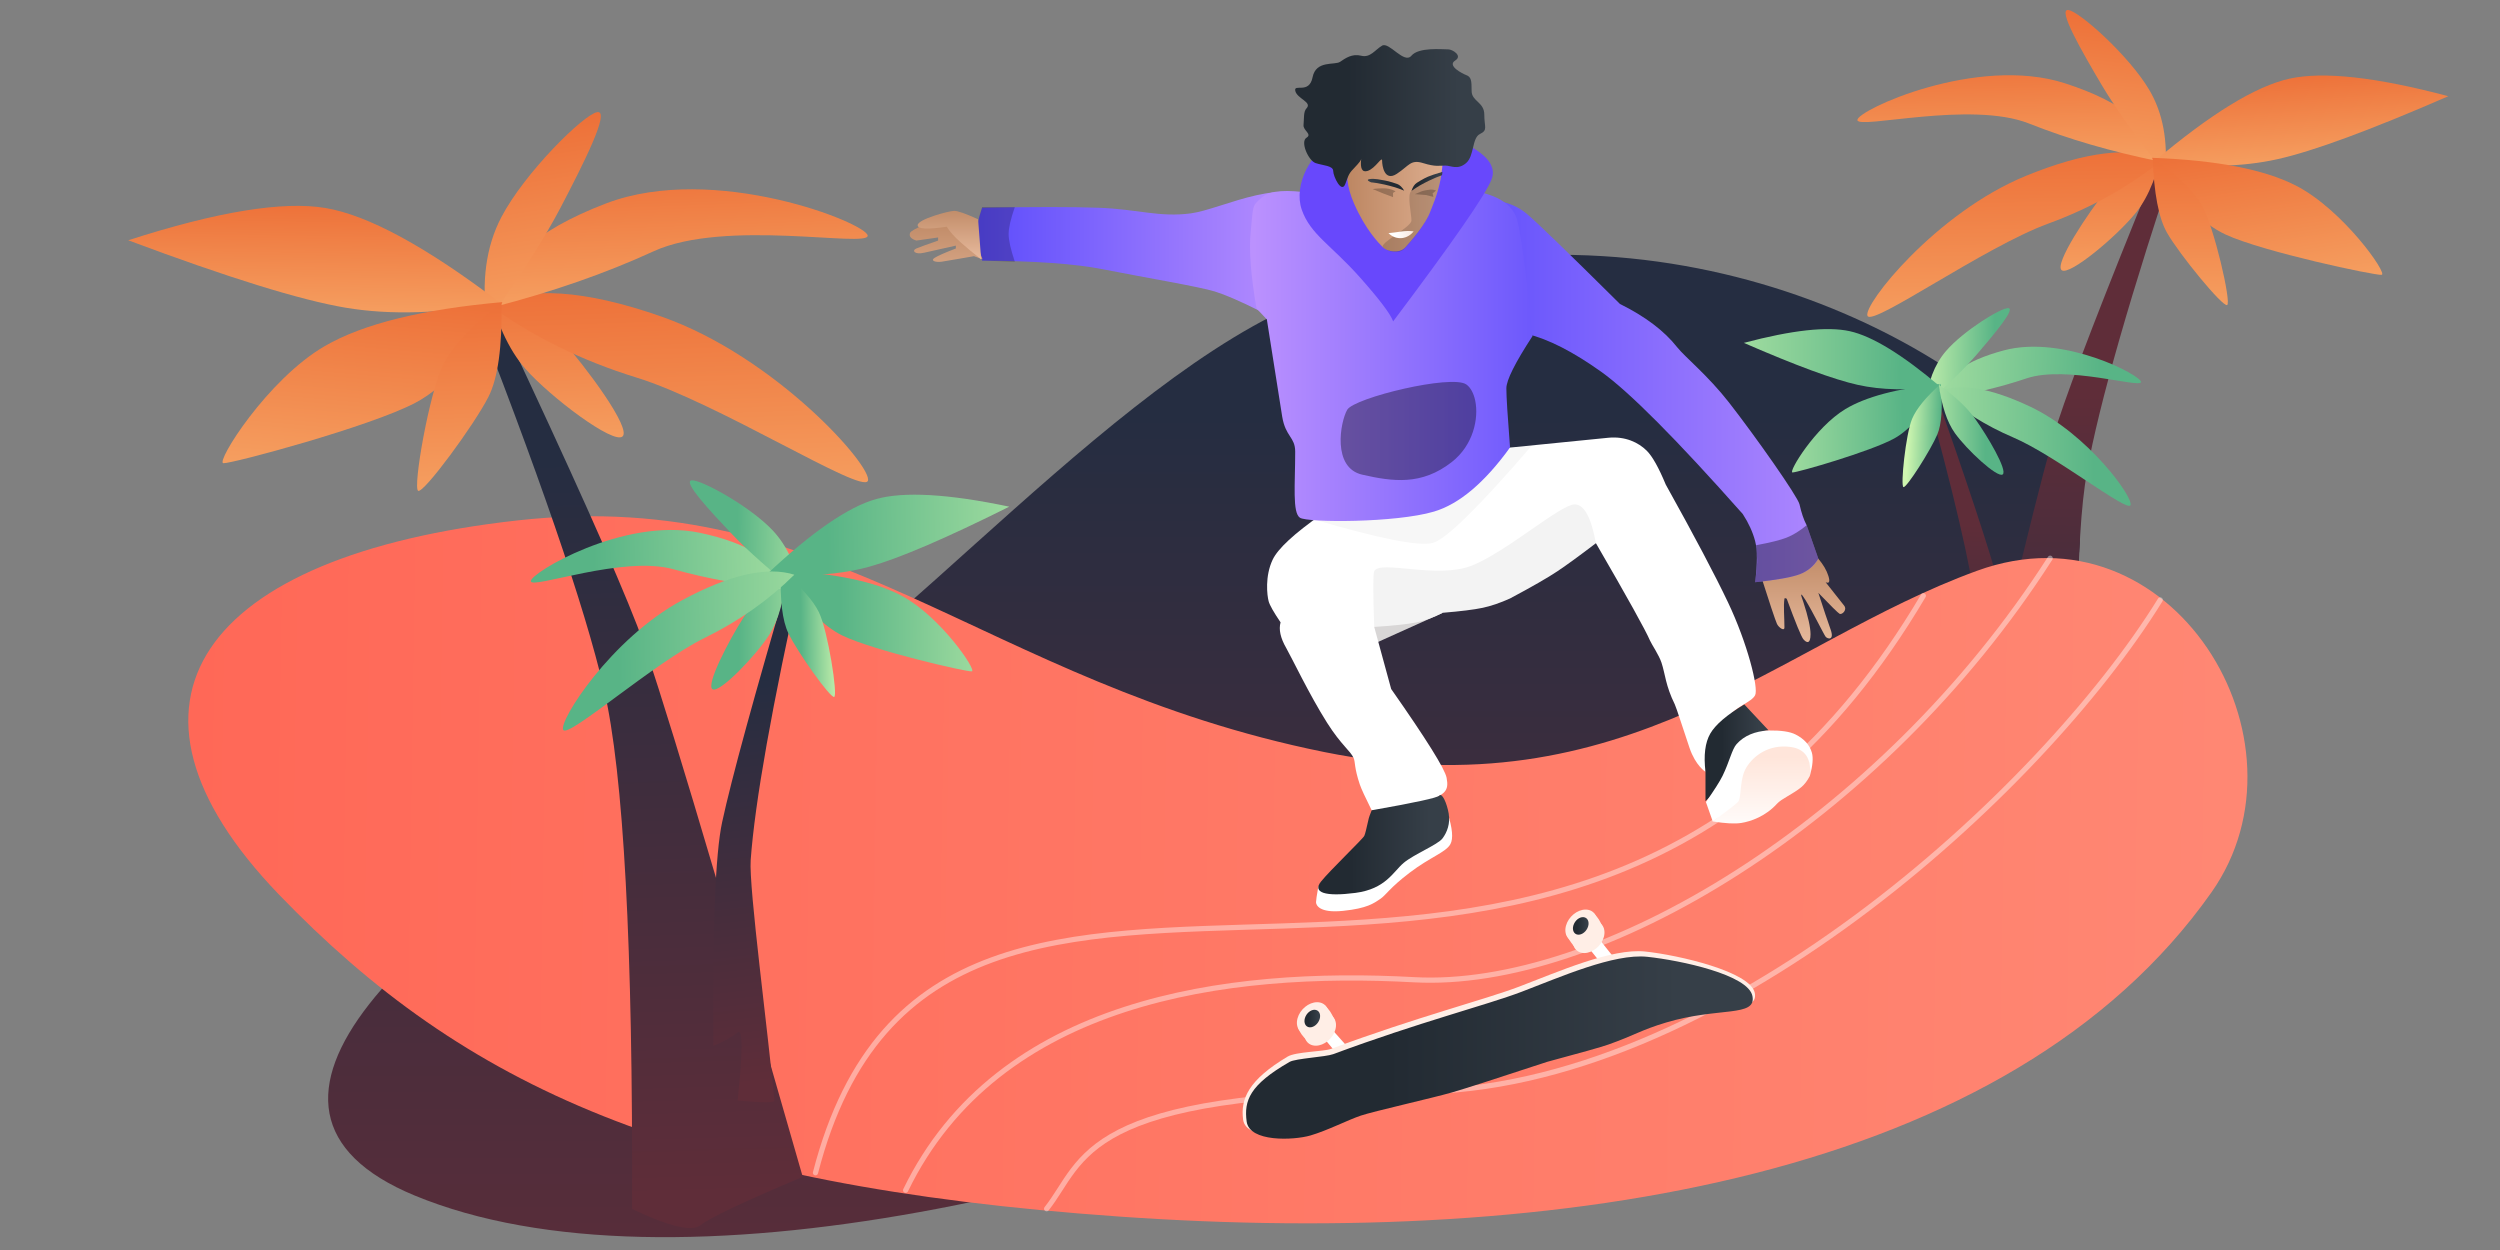 <?xml version="1.0" encoding="UTF-8"?><svg width="1440" height="720" xmlns="http://www.w3.org/2000/svg"><rect width="100%" height="100%" fill="#808080" stroke="none"/><defs><linearGradient x1="55.244%" y1="19.324%" x2="55.244%" y2="95.941%" id="a"><stop stop-color="#252D41" offset="0%"/><stop stop-color="#5F2D39" offset="100%"/></linearGradient><linearGradient x1="50%" y1="33.176%" x2="49.629%" y2="96.523%" id="b"><stop stop-color="#5F2D39" offset="0%"/><stop stop-color="#252D41" offset="100%"/></linearGradient><linearGradient x1="50%" y1="121.699%" x2="50%" y2="0%" id="c"><stop stop-color="#F7A969" offset="0%"/><stop stop-color="#ED7038" offset="100%"/></linearGradient><linearGradient x1="50%" y1="121.699%" x2="50%" y2="0%" id="d"><stop stop-color="#F7A969" offset="0%"/><stop stop-color="#ED7038" offset="100%"/></linearGradient><linearGradient x1="50%" y1="121.699%" x2="50%" y2="0%" id="e"><stop stop-color="#F7A969" offset="0%"/><stop stop-color="#ED7038" offset="100%"/></linearGradient><linearGradient x1="50%" y1="121.699%" x2="50%" y2="0%" id="f"><stop stop-color="#F7A969" offset="0%"/><stop stop-color="#ED7038" offset="100%"/></linearGradient><linearGradient x1="50%" y1="121.699%" x2="50%" y2="0%" id="g"><stop stop-color="#F7A969" offset="0%"/><stop stop-color="#ED7038" offset="100%"/></linearGradient><linearGradient x1="50%" y1="121.699%" x2="50%" y2="0%" id="h"><stop stop-color="#F7A969" offset="0%"/><stop stop-color="#ED7038" offset="100%"/></linearGradient><linearGradient x1="50%" y1="121.699%" x2="50%" y2="0%" id="i"><stop stop-color="#F7A969" offset="0%"/><stop stop-color="#ED7038" offset="100%"/></linearGradient><linearGradient x1="50.99%" y1="32.453%" x2="50.408%" y2="95.941%" id="j"><stop stop-color="#5F2D39" offset="0%"/><stop stop-color="#252D41" offset="100%"/></linearGradient><linearGradient x1="20.27%" y1="58.069%" x2="153.442%" y2="59.449%" id="k"><stop stop-color="#58B486" offset="0%"/><stop stop-color="#CFF6B0" offset="100%"/></linearGradient><linearGradient x1="15.683%" y1="153.067%" x2="109.444%" y2="158.514%" id="l"><stop stop-color="#58B486" offset="0%"/><stop stop-color="#CFF6B0" offset="100%"/></linearGradient><linearGradient x1="20.597%" y1="56.03%" x2="153.442%" y2="58.568%" id="m"><stop stop-color="#58B486" offset="0%"/><stop stop-color="#CFF6B0" offset="100%"/></linearGradient><linearGradient x1="20.27%" y1="95.104%" x2="153.442%" y2="102.819%" id="n"><stop stop-color="#58B486" offset="0%"/><stop stop-color="#CFF6B0" offset="100%"/></linearGradient><linearGradient x1="42.533%" y1="166.437%" x2="103.192%" y2="150.07%" id="o"><stop stop-color="#58B486" offset="0%"/><stop stop-color="#CFF6B0" offset="100%"/></linearGradient><linearGradient x1="20.27%" y1="76.74%" x2="153.442%" y2="81.314%" id="p"><stop stop-color="#58B486" offset="0%"/><stop stop-color="#CFF6B0" offset="100%"/></linearGradient><linearGradient x1="25.497%" y1="150.524%" x2="120.734%" y2="158.514%" id="q"><stop stop-color="#58B486" offset="0%"/><stop stop-color="#CFF6B0" offset="100%"/></linearGradient><linearGradient x1="105.097%" y1="58.092%" x2="1.948%" y2="60.021%" id="r"><stop stop-color="#FF8A76" offset="0%"/><stop stop-color="#FF6756" offset="100%"/></linearGradient><linearGradient x1="150.404%" y1="100%" x2="150.404%" y2="-11.445%" id="s"><stop stop-color="#E7BA9D" offset="0%"/><stop stop-color="#BE8864" offset="100%"/></linearGradient><linearGradient x1="-12.472%" y1="59.062%" x2="119.888%" y2="59.062%" id="t"><stop stop-color="#5D4DFC" offset="0%"/><stop stop-color="#BB91FE" offset="100%"/></linearGradient><linearGradient x1="1.765%" y1="59.062%" x2="91.47%" y2="59.062%" id="u"><stop stop-color="#5D4DFC" offset="0%"/><stop stop-color="#BB91FE" offset="100%"/></linearGradient><linearGradient x1="1.765%" y1="59.062%" x2="119.888%" y2="59.062%" id="v"><stop stop-color="#BB91FE" offset="0%"/><stop stop-color="#5D4DFC" offset="100%"/></linearGradient><linearGradient x1="5.71%" y1="76.381%" x2="131.142%" y2="76.381%" id="w"><stop stop-color="#BE8864" offset="0%"/><stop stop-color="#E7BA9D" offset="100%"/></linearGradient><linearGradient x1="27.941%" y1="100%" x2="84.758%" y2="100%" id="x"><stop stop-color="#222A32" offset="0%"/><stop stop-color="#363F48" offset="100%"/></linearGradient><linearGradient x1="150.404%" y1="213.816%" x2="150.404%" y2="-11.445%" id="y"><stop stop-color="#E7BA9D" offset="0%"/><stop stop-color="#BE8864" offset="100%"/></linearGradient><linearGradient x1="150.404%" y1="100%" x2="150.404%" y2="-11.445%" id="z"><stop stop-color="#E7BA9D" offset="0%"/><stop stop-color="#BE8864" offset="100%"/></linearGradient><linearGradient x1="27.941%" y1="100%" x2="84.758%" y2="100%" id="A"><stop stop-color="#222A32" offset="0%"/><stop stop-color="#363F48" offset="100%"/></linearGradient><linearGradient x1="27.941%" y1="100%" x2="84.758%" y2="100%" id="B"><stop stop-color="#222A32" offset="0%"/><stop stop-color="#363F48" offset="100%"/></linearGradient><linearGradient x1="50%" y1="20.261%" x2="50%" y2="114.106%" id="C"><stop stop-color="#FFE5DA" offset="0%"/><stop stop-color="#FFF" offset="100%"/></linearGradient><linearGradient x1="27.941%" y1="100%" x2="84.758%" y2="100%" id="D"><stop stop-color="#222A32" offset="0%"/><stop stop-color="#363F48" offset="100%"/></linearGradient><linearGradient x1="27.941%" y1="100%" x2="84.758%" y2="100%" id="E"><stop stop-color="#222A32" offset="0%"/><stop stop-color="#363F48" offset="100%"/></linearGradient><linearGradient x1="75.588%" y1="48.901%" x2="-8.553%" y2="52.571%" id="F"><stop stop-color="#FFF" offset="0%"/><stop stop-color="#F8E4DB" offset="100%"/><stop stop-color="#F8E2D9" offset="100%"/></linearGradient><linearGradient x1="27.941%" y1="100%" x2="84.758%" y2="100%" id="G"><stop stop-color="#222A32" offset="0%"/><stop stop-color="#363F48" offset="100%"/></linearGradient><linearGradient x1="27.941%" y1="100%" x2="84.758%" y2="100%" id="H"><stop stop-color="#222A32" offset="0%"/><stop stop-color="#363F48" offset="100%"/></linearGradient><linearGradient x1="55.244%" y1="19.324%" x2="55.244%" y2="95.941%" id="I"><stop stop-color="#252D41" offset="0%"/><stop stop-color="#5F2D39" offset="100%"/></linearGradient><linearGradient x1="50%" y1="121.699%" x2="50%" y2="0%" id="J"><stop stop-color="#F7A969" offset="0%"/><stop stop-color="#ED7038" offset="100%"/></linearGradient><linearGradient x1="50%" y1="121.699%" x2="50%" y2="0%" id="K"><stop stop-color="#F7A969" offset="0%"/><stop stop-color="#ED7038" offset="100%"/></linearGradient><linearGradient x1="50%" y1="121.699%" x2="50%" y2="0%" id="L"><stop stop-color="#F7A969" offset="0%"/><stop stop-color="#ED7038" offset="100%"/></linearGradient><linearGradient x1="50%" y1="121.699%" x2="50%" y2="0%" id="M"><stop stop-color="#F7A969" offset="0%"/><stop stop-color="#ED7038" offset="100%"/></linearGradient><linearGradient x1="50%" y1="121.699%" x2="50%" y2="0%" id="N"><stop stop-color="#F7A969" offset="0%"/><stop stop-color="#ED7038" offset="100%"/></linearGradient><linearGradient x1="50%" y1="121.699%" x2="50%" y2="0%" id="O"><stop stop-color="#F7A969" offset="0%"/><stop stop-color="#ED7038" offset="100%"/></linearGradient><linearGradient x1="50%" y1="121.699%" x2="50%" y2="0%" id="P"><stop stop-color="#F7A969" offset="0%"/><stop stop-color="#ED7038" offset="100%"/></linearGradient><linearGradient x1="55.244%" y1="19.324%" x2="55.244%" y2="95.941%" id="Q"><stop stop-color="#252D41" offset="0%"/><stop stop-color="#5F2D39" offset="100%"/></linearGradient><linearGradient x1="33.275%" y1="107.872%" x2="142.568%" y2="123.738%" id="R"><stop stop-color="#58B486" offset="0%"/><stop stop-color="#CFF6B0" offset="100%"/></linearGradient><linearGradient x1="25.541%" y1="55.039%" x2="153.442%" y2="59.449%" id="S"><stop stop-color="#58B486" offset="0%"/><stop stop-color="#CFF6B0" offset="100%"/></linearGradient><linearGradient x1="35.944%" y1="107.872%" x2="137.366%" y2="124.884%" id="T"><stop stop-color="#58B486" offset="0%"/><stop stop-color="#CFF6B0" offset="100%"/></linearGradient><linearGradient x1="25.541%" y1="54.569%" x2="153.442%" y2="58.568%" id="U"><stop stop-color="#58B486" offset="0%"/><stop stop-color="#CFF6B0" offset="100%"/></linearGradient><linearGradient x1="25.541%" y1="78.169%" x2="156.007%" y2="89.729%" id="V"><stop stop-color="#58B486" offset="0%"/><stop stop-color="#CFF6B0" offset="100%"/></linearGradient><linearGradient x1="44.128%" y1="107.872%" x2="106.789%" y2="100%" id="W"><stop stop-color="#58B486" offset="0%"/><stop stop-color="#CFF6B0" offset="100%"/></linearGradient><linearGradient x1="25.541%" y1="66.7%" x2="156.205%" y2="74.839%" id="X"><stop stop-color="#58B486" offset="0%"/><stop stop-color="#CFF6B0" offset="100%"/></linearGradient></defs><g fill="none" fill-rule="evenodd"><path d="M147.863 687.624C442.09 809.288 1229.793 437.342 1090.738 263.315c-51.983-65.057-218.842-160.506-416.027-96.233-114.89 37.449-252.721 209.259-350.906 262.384C139.731 529.062 27.715 637.942 147.863 687.624z" fill="url(#a)" transform="translate(91 1)"/><path d="M136.486 494.167c36.746-147.514 59.193-232.97 67.34-256.369 9.001-25.853 28.059-72.735 57.172-140.648 1.073-2.504 2.425-5.649 4.054-9.436.445-1.034 13.369-11.65 12.626-9.547-30.772 87.03-49.929 149.727-57.47 188.089-7.724 39.29-9.256 119.276-4.598 239.959-16.914 8.794-27.393 11.631-31.436 8.51-4.043-3.121-19.939-9.974-47.688-20.559z" fill="url(#b)" transform="rotate(-1 1001.488 -55991.617)"/><path d="M268.004 76.887c-14.612 8.876-25.752 17.945-33.421 27.208-11.503 13.894-31.353 42.697-26.992 46.226 4.36 3.53 32.521-19.229 43.643-32.748 7.415-9.013 13.005-22.575 16.77-40.687z" fill="url(#c)" transform="rotate(-1 1001.488 -55991.617)"/><path d="M95.301 174.701c-2.765-6.196 40.501-58.756 92.572-79.033 34.714-13.518 61.059-16.187 79.033-8.006-19.605 15.206-41.81 27.11-66.615 35.712-37.208 12.903-102.225 57.522-104.99 51.326z" fill="url(#d)" transform="rotate(-1 1001.488 -55991.617)"/><path d="M91.447 61.784c0-5.665 69.411-36.322 119.874-19.081 33.642 11.494 51.401 26.791 53.276 45.891-27.24-6.055-51.994-13.736-74.264-23.043-33.404-13.961-98.887 1.898-98.887-3.767z" fill="url(#e)" transform="rotate(-1 1001.488 -55991.617)"/><path d="M208.395 4.116c6.28 0 37.481 22.375 51.213 40.875 9.155 12.334 13.857 28.04 14.105 47.119C254.986 72.91 241.09 57.203 232.024 44.991c-13.598-18.318-29.91-40.875-23.629-40.875z" fill="url(#f)" transform="rotate(6 684.131 9382.537)"/><path d="M260.772 84.254c34.401-25.191 61.438-39.262 81.11-42.213 19.672-2.951 49.879 2.534 90.621 16.455-46.332 16.423-79.925 26.199-100.777 29.327-20.853 3.128-44.504 1.938-70.954-3.569z" fill="url(#g)" transform="rotate(-4 877.245 -13942.437)"/><path d="M301.378 128.47c-13.204-8.517-25.175-25.088-35.913-49.715 36.454 6.466 63.038 15.568 79.753 27.305 25.072 17.606 45.544 57.851 41.877 57.851-3.667 0-65.911-22.666-85.717-35.44z" fill="url(#h)" transform="rotate(-8 839.322 -6880.15)"/><path d="M261.134 86.71c13.967 10.048 23.24 19.228 27.817 27.54 6.867 12.468 16.191 56.708 13.573 57.824-2.617 1.116-26.902-29.561-33.864-42.202-4.641-8.427-7.15-22.814-7.527-43.162z" fill="url(#i)" transform="rotate(-1 1001.488 -55991.617)"/><path d="M57.841 260.546c6.191-53.92 11.72-87.87 16.587-101.85 6.72-19.302 21.849-56.186 45.385-110.654h5.351C103.77 108.268 90.499 151.476 85.35 177.67c-2.437 12.394-1.693 80.608-2.666 111.253-.035 1.108-5.631.421-16.786-2.061 5.169-22.42 6.442-32.793 3.821-31.12-2.621 1.673-6.581 3.275-11.878 4.805z" fill="url(#j)" transform="scale(-1 1) rotate(-4 1993.239 17792.487)"/><path d="M.443 37.788c0-3.777 46.274-24.214 79.916-12.721 22.428 7.663 34.267 17.861 35.518 30.594-18.16-4.037-34.663-9.157-49.509-15.362C44.098 30.992.443 41.565.443 37.788z" fill="url(#k)" fill-rule="nonzero" transform="scale(-1 1) rotate(-4 1993.239 17792.487)"/><path d="M79.648.655c4.187 0 24.987 14.917 34.142 27.25 6.103 8.222 9.238 18.693 9.403 31.413-12.485-12.8-21.749-23.271-27.793-31.413C86.335 15.693 75.461.655 79.648.655z" fill="url(#l)" fill-rule="nonzero" transform="scale(-1 1) rotate(-4 1993.239 17792.487)"/><path d="M115.719 48.427c22.934-16.794 40.959-26.175 54.074-28.142 13.115-1.967 33.253 1.69 60.414 10.97-30.888 10.949-53.283 17.466-67.185 19.551-13.902 2.085-29.669 1.292-47.302-2.379z" fill="url(#m)" fill-rule="nonzero" transform="scale(-1 1) rotate(-4 1993.239 17792.487)"/><path d="M139.95 80.13c-8.803-5.678-16.783-16.726-23.942-33.144 24.303 4.311 42.025 10.379 53.169 18.203 16.715 11.737 30.363 38.567 27.918 38.567-2.445 0-43.941-15.11-57.145-23.627z" fill="url(#n)" fill-rule="nonzero" transform="scale(-1 1) rotate(-4 1993.239 17792.487)"/><path d="M110.251 48.859c9.311 6.698 15.493 12.818 18.545 18.36 4.578 8.312 10.794 37.805 9.049 38.549-1.745.744-17.935-19.707-22.576-28.135-3.094-5.618-4.767-15.21-5.018-28.775z" fill="url(#o)" fill-rule="nonzero" transform="scale(-1 1) rotate(6 -2146.982 -11582.206)"/><path d="M1.539 109.013C-.305 104.883 28.539 69.843 63.254 56.325c23.143-9.012 40.706-10.791 52.689-5.337-13.07 10.137-27.873 18.073-44.41 23.808C46.727 83.398 3.382 113.144 1.539 109.013z" fill="url(#p)" fill-rule="nonzero" transform="scale(-1 1) rotate(-4 1993.239 17792.487)"/><path d="M116.491 47.5c-9.741 5.917-17.168 11.964-22.28 18.139-7.669 9.263-20.902 28.464-17.995 30.818 2.907 2.353 21.68-12.819 29.095-21.832 4.943-6.009 8.67-15.05 11.18-27.125z" fill="url(#q)" fill-rule="nonzero" transform="scale(-1 1) rotate(-4 1993.239 17792.487)"/><path d="M72.306 551.61C186.439 654.63 313.486 702.892 568.447 702.892c254.961 0 510.125-58.078 614.199-230.168 55.315-91.464-38.653-223.874-147.634-175.352-111.589 49.683-191.99 153.29-367.796 130.368-199.773-26.047-292.266-133.559-472.59-100.719C14.302 359.86-41.827 448.591 72.306 551.61z" fill="url(#r)" transform="rotate(4 637.213 1798.394)"/><path d="M469.713 675.516c73.078-283.437 432.917 15.134 638.122-332.359M521.636 685.587c53.255-109.852 185.073-127.204 292.822-121.264 106.136 5.851 268.48-89.912 366.443-242.789" stroke="#FFF" stroke-width="3" opacity=".407" stroke-linecap="round"/><path d="M602.858 696.236c22.118-28.027 19.043-67.391 211.6-67.391 173.487 0 361.69-172.874 429.839-283.282" stroke="#FFF" stroke-width="3" opacity=".407" stroke-linecap="round"/><g><path fill="#D8D6D6" d="M831.023 352.956L786.573 373v-16.09z"/><path d="M13397.61 1141.617c5.661 17.726 8.969 27.641 9.924 29.745.89 1.962 4.301 4.552 4.301 2.031 0-5.63-.645-12.452 0-16.511.072-.454.512-.454 1.32 0 5.205 14.121 8.397 21.891 9.578 23.31 1.772 2.128 4.132 3.037 4.132-2.855 0-3.928-1.377-10.112-4.132-18.551-2.019-5.36-1.604-5.734 1.245-1.124 4.275 6.916 10.571 19.813 11.59 21.101 1.019 1.288 5.256 2.464 2.825-4.284-1.621-4.498-3.963-11.497-7.027-20.998 7.227 7.528 11.298 11.544 12.213 12.049 1.373.756 4.558-2.147 2.682-4.642-1.251-1.663-4.816-6.172-10.694-13.526 2.084.905 2.616-.284 1.597-3.565-1.019-3.282-2.952-6.603-5.798-9.963l-33.757 7.782z" fill="url(#s)" fill-rule="nonzero" transform="translate(-12384 -812)"/><path d="M761.225 296.281c-15.782 11.047-25.178 19.754-28.187 26.12-4.514 9.549-3.198 20.559-2.306 23.906.595 2.231 2.888 6.289 6.88 12.173-1.154 4.11-.066 9.044 3.267 14.801 2.745 4.743 13.391 27.052 23.527 43.041 8.317 13.12 13.369 15.97 15.322 20.402.954 2.166.238 5.347 3.505 15.086.793 2.365 3.079 7.337 6.856 14.919 13.901-.064 24.42-1.644 31.559-4.74 10.708-4.644 13.066-6.304 11.602-13.98-.976-5.117-11.62-22.167-31.933-51.15l-9.766-35.749c11.33-.738 19.452-1.615 24.365-2.63 4.913-1.015 9.948-2.856 15.107-5.524 10.426-.863 18.079-1.815 22.958-2.854 4.879-1.039 10.158-2.843 15.838-5.411 12.679-6.759 21.771-11.982 27.278-15.671 5.506-3.688 12.891-9.069 22.154-16.142 18.178 31.361 28.563 50.062 31.157 56.102.925 2.154 5.15 8.317 6.588 12.651 2.242 6.755 2.285 13.118 7.7 24.124.851 1.73 4.964 14.646 8.461 24.992 3.497 10.347 9.206 13.818 9.206 13.818s.507-15.075 12.973-31.454c4.905-6.445 13.485-8.589 15.606-12.655 2.121-4.066-4.456-30.032-15.606-53.489-7.433-15.638-19.387-38.257-35.862-67.857-4.066-9.789-7.713-16.288-10.939-19.498-4.84-4.815-12.412-8.358-21.97-7.484-6.372.582-26.145 2.557-59.319 5.925l-106.02 38.229z" fill="#FFF"/><path d="M847.737 325.803c-19.943 7.911-53.019-3.508-56.186 3.218-.712 1.513-.712 12.209 0 32.089 11.33-.738 19.452-1.615 24.365-2.63 4.913-1.015 9.948-2.856 15.107-5.524 10.426-.863 18.079-1.815 22.958-2.854 4.879-1.039 10.158-2.843 15.838-5.411 12.679-6.759 21.771-11.982 27.278-15.671 5.506-3.688 12.891-9.069 22.154-16.142-2.737-14.905-6.815-22.357-12.233-22.357-8.127 0-39.337 27.371-59.28 35.282z" fill="#000" opacity=".048"/><path d="M825.319 312.711c-7.68 2.14-30.595-2.383-68.746-13.569l61.681-6.921 53.147-34.664 11.317-1.342c-30.586 35.525-49.719 54.357-57.399 56.497z" fill="#000" opacity=".032"/><path d="M13263.483 1004.306c12.381 3.027 26.648 10.305 42.803 21.835 16.154 11.53 43.335 38.842 81.542 81.937 3.375 5.187 5.746 10.374 7.114 15.559 1.368 5.185 1.368 13.094 0 23.726 12.239-1.238 20.762-2.749 25.571-4.535 4.808-1.786 8.427-4.784 10.854-8.993l-6.744-19.297c-1.64-3.1-3.011-7.114-4.11-12.042-1.011-4.532-25.571-39.365-40.565-58.597-12.172-15.612-25.595-26.414-29.892-31.879-7.401-9.414-18.391-17.727-32.968-24.938-30.505-30.247-48.373-47.537-53.605-51.87-5.231-4.333-11.316-6.88-18.253-7.642l18.253 76.736z" fill="url(#t)" transform="translate(-12384 -812)"/><path d="M13109.03 990.844c-10.841-5.426-19.276-9.076-25.305-10.948-9.044-2.808-41.316-8.206-64.751-12.848-15.624-3.094-38.705-4.746-69.244-4.954-2.26-6.866-3.39-11.959-3.39-15.278 0-3.319 1.13-8.369 3.39-15.15 29.657-.537 52.019-.537 67.088 0 22.603.806 34.881 5.653 53.138 3.23 18.256-2.424 58.184-24.371 72.95-3.23 9.844 14.095-1.448 33.821-33.875 59.178z" fill="url(#u)" transform="translate(-12384 -812)"/><path d="M13132.764 1110.219c-4.43-2.947-2.732-19.172-2.732-38.063 0-8.492-5.56-8.492-7.492-20.204-1.288-7.808-4.232-26.46-8.832-55.956l-5.942-6.29c-3.313-19.09-4.435-33.791-3.366-44.104 1.603-15.47.378-14.762 6.879-20.227 4.334-3.644 13.908-4.322 28.722-2.034l45.38 67.918 46.356-69.505c15.162 2.446 23.906 8.21 26.232 17.291 2.325 9.081 5.242 31.264 8.751 66.549-10.035 15.367-15.053 25.401-15.053 30.1 0 4.7.705 16.049 2.114 34.047-14.696 20.327-29.323 32.646-43.881 36.957-21.838 6.466-72.704 6.466-77.134 3.52z" fill="url(#v)" transform="translate(-12384 -812)"/><path d="M584.529 119.317c-2.375 6.804-3.563 11.971-3.563 15.499 0 3.528 1.188 8.833 3.563 15.914l-18.8-.636c-2.26-6.655-3.39-11.747-3.39-15.278 0-3.531 1.13-8.697 3.39-15.499h18.8z" fill="#000" style="mix-blend-mode:overlay" opacity=".223"/><path d="M1011.506 314.04c8.051-1.462 13.934-2.927 17.648-4.394 3.714-1.467 7.537-3.836 11.469-7.108l6.744 19.297c-2.597 4.272-6.215 7.27-10.854 8.993-4.64 1.723-13.163 3.235-25.571 4.535.71-5.17 1.097-8.948 1.16-11.333.063-2.385-.136-5.715-.596-9.99z" fill="#000" style="mix-blend-mode:overlay" opacity=".37"/><path d="M783.501 159.964c-16.779-18.923-28.756-24.909-33.698-39.216-4.942-14.307 5.438-33.982 19.098-39.186 13.66-5.204 39.802-11.219 56.474-6.015 16.672 5.204 38.841 14.596 33.787 27.749-3.369 8.769-22.272 36.043-56.708 81.822-1.449-4.154-7.767-12.539-18.953-25.155z" fill="#6848FC"/><path d="M13161.594 904.269c-2.748 6.822-1.944 15.205 2.414 25.148 6.536 14.914 14.159 22.67 16.606 25.092 2.448 2.421 9.492 3.751 12.844 0 3.352-3.751 11.698-13.267 14.287-20.431 1.154-3.194 3.934-8.81 5.922-18.403.656-3.166 1.339-8.958 2.049-17.376l-17.319-1.449c-11.434-1.134-19.964-1.134-25.589 0-5.625 1.134-9.363 3.607-11.214 7.419z" fill="url(#w)" fill-rule="nonzero" transform="translate(-12384 -812)"/><path d="M13168.052 903.481c-.677 5.586.524 7.918 3.601 6.995 4.616-1.383 8.44-8.847 8.44-5.924 0 2.923 1.326 12.223 8.457 7.573 7.131-4.65 7.873-8.448 15.17-6.174 7.297 2.274 9.433 1.413 12.711 1.413 3.279 0 7.167 2.725 12.019-1.413 4.851-4.138 3.314-14.505 8.004-16.768 4.689-2.263 2.499-3.946 2.499-11.201 0-7.256-7.297-7.546-7.297-13.599 0-6.052-.204-8.082-3.206-9.181-1.801-.659-11.187-5.299-6.256-8.348 4.455-2.756-1.611-6.419-3.969-6.419-3.637 0-17.084-1.355-21.263 3.663-4.178 5.018-12.811-8.176-16.869-5.814-4.058 2.362-6.782 7.154-12.041 5.814s-9.115 1.44-12.178 3.52c-3.063 2.08-13.879-1.075-15.838 8.912-1.959 9.987-11.022 3.343-9.947 7.853 1.075 4.51 9.884 6.404 6.469 10.001-1.868 1.967-1.342 5.796-1.725 9.623-.318 3.171 5.14 5.228 1.725 7.307-3.766 2.292 1.092 13.243 5.26 14.637 4.168 1.394 10.1 1.434 10.1 4.525 0 3.091 4.84 13.292 6.979 7.471s2.098-6.048 5.627-9.721c2.352-2.449 3.529-4.03 3.529-4.745z" fill="url(#x)" transform="translate(-12384 -812)"/><path d="M12916.309 941.481c-5.062 2.174-7.766 3.733-8.11 4.676-.713 1.951.491 3.422 3.612 4.412l12.54-1.793v1.793c-6.519 2.257-10.699 3.776-12.54 4.558-2.761 1.172-1 3.711 4.498 2.442 3.665-.846 9.75-2.213 18.254-4.099v1.657c-6.136 2.359-10.177 4.134-12.121 5.326-2.917 1.787.64 2.767 4.031 2.277 3.391-.49 18.52-3.176 18.52-3.176s1.644.602 4.933 1.805l-8.207-21.65-25.41 1.773z" fill="url(#y)" fill-rule="nonzero" transform="translate(-12384 -812)"/><path d="M12949.143 961.359c-4.35-3.373-8.323-6.663-11.919-9.871-3.596-3.207-6.225-6.177-7.886-8.908-11.173 1.698-16.76 1.409-16.76-.867 0-3.414 17.92-8.256 21.073-8.256 2.102 0 6.676 1.614 13.722 4.842l1.769 23.06z" fill="url(#z)" fill-rule="nonzero" transform="translate(-12384 -812)"/><path d="M759.335 510.768c-.871 4.928-1.307 7.893-1.307 8.894 0 1.501 1.687 6.431 15.608 4.988 13.92-1.443 17.672-4.389 21.275-6.78 3.603-2.391 5.133-6.135 17.057-15.208 11.924-9.073 20.919-11.743 23.481-16.482 1.708-3.159 1.172-9.102-1.609-17.826l-74.505 42.415z" fill="#FFF"/><path d="M13174.089 1278.729c-.98 2.495-1.532 4.006-1.655 4.533-1.556 6.676-1.901 8.532-2.598 10.178-.698 1.646-19.937 20.064-24.956 26.364-5.019 6.301 2.351 8.787 19.834 6.505s21.797-12.24 27.773-17.269c5.976-5.03 19.65-10.468 22.376-14.091 2.727-3.623 4.57-8.634 3.581-14.381-.989-5.747-3.776-12.173-5.384-10.302-1.072 1.248-14.062 4.068-38.971 8.461z" fill="url(#A)" transform="translate(-12384 -812)"/><path d="M13366.363 1256.565v16.87c3.575-3.076 6.963-6.982 10.164-11.719 4.801-7.104 1.196-9.374 10.883-19.425 6.458-6.7 11.57-9.881 15.336-9.541l-14.03-14.995c-10.109 6.065-16.647 11.672-19.612 16.82-2.965 5.148-3.879 12.478-2.741 21.99z" fill="url(#B)" transform="translate(-12384 -812)"/><path d="M13386.954 1286.024c-3.711.588-9.182.294-16.412-.883 8.833-7.527 13.425-11.7 13.776-12.519 1.846-4.31.061-14.54 4.102-21.025s14.623-13.751 27.242-12.047c8.413 1.136 12.019 7.599 10.82 19.391-1.438 2.757-3.061 4.895-4.868 6.413-4.653 3.909-11.369 6.615-14.115 9.646-6.519 7.196-14.978 10.14-20.545 11.023z" fill="url(#C)" transform="translate(-12384 -812)"/><path d="M982.607 461.974l3.936 11.168c9.586-6.986 14.554-10.888 14.905-11.707 1.846-4.31.537-13.076 4.578-19.561 4.041-6.485 12.721-13.33 25.34-11.627 8.413 1.136 12.118 6.701 11.117 16.695 1.63-5.835 2.023-10.284 1.179-13.347-1.267-4.594-4.548-8.028-9.362-10.51-3.209-1.655-8.393-2.433-15.553-2.334-7.94.398-14.082 2.996-18.428 7.793-2.745 3.03-4.166 10.303-8.155 18.399-1.55 3.147-4.736 8.157-9.557 15.032zM762.106 597.4l7.439 8.925 6.973-2.927-9.571-10.762zM921.79 554.372l-6.696-8.389 6.3-4.738 9.403 11.811z" fill="#FFF"/><path d="M716.029 644.894c-1.57-11.957 3.102-22.857 25.649-36.299 4.775-2.847 20.727-2.847 24.979-4.426 49.877-18.533 88.215-28.21 108.558-35.938 22.077-8.388 53.153-22.199 72.399-20.157 19.246 2.042 60.789 11.605 63.149 23.898 2.361 12.293-21.959 4.867-52.323 13.96-14.541 4.354-18.226 7.379-33.258 12.692-3.929 1.389-15.695 4.713-35.298 9.972-29.213 9.634-47.543 15.521-54.99 17.66-11.171 3.208-44.912 10.799-52.337 13.308-7.425 2.509-19.353 8.646-29.017 11.441-9.664 2.795-35.942 5.847-37.511-6.109z" fill="#FFEEE6" fill-rule="nonzero"/><path d="M13102.071 1457.997c-1.57-11.957 1.57-21.056 24.758-34.358 3.433-1.969 20.787-2.847 25.038-4.426 49.877-18.533 88.215-28.21 108.558-35.938 22.077-8.388 53.153-22.199 72.399-20.157 19.246 2.042 58.225 10.336 60.586 22.629 2.361 12.293-19.396 6.136-49.759 15.229-14.541 4.354-18.226 7.379-33.258 12.692-3.929 1.389-15.695 4.713-35.298 9.972-29.213 9.634-47.543 15.521-54.99 17.66-11.171 3.208-44.912 10.799-52.337 13.308-7.425 2.509-19.353 8.646-29.017 11.441-9.664 2.795-35.11 3.906-36.68-8.051z" fill="url(#D)" transform="translate(-12384 -812)"/><path d="M912.543 548.958c4.816 0 9.863-4.144 11.272-9.257 1.409-5.112-1.354-9.257-6.17-9.257-4.816 0-9.863 4.144-11.272 9.257-1.409 5.112 1.354 9.257 6.17 9.257z" fill="#FFEEE6" fill-rule="nonzero"/><path d="M902.245 538.173s.588 2.426 5.72 8.556c.247.295 1.171.675 2.773 1.14l12.823-13.016c-1.078-2.427-1.933-4.146-2.566-5.159-.633-1.013-1.596-2.203-2.89-3.572l-15.86 12.051z" fill="#FFEEE6" fill-rule="nonzero"/><path d="M908.187 542.424c4.816 0 9.863-4.144 11.272-9.257 1.409-5.112-1.354-9.257-6.17-9.257-4.816 0-9.863 4.144-11.272 9.257-1.409 5.112 1.354 9.257 6.17 9.257z" fill="#FFEEE6" fill-rule="nonzero"/><path d="M13292.2 1350.229c2.137.695 4.905-.935 6.183-3.642 1.278-2.706.582-5.464-1.555-6.159-2.137-.695-4.905.935-6.183 3.642-1.278 2.706-.582 5.464 1.555 6.159z" fill="url(#E)" transform="translate(-12384 -812)"/><path d="M757.905 602.319c4.816 0 9.863-4.144 11.272-9.257 1.409-5.112-1.354-9.257-6.17-9.257-4.816 0-9.863 4.144-11.272 9.257-1.409 5.112 1.354 9.257 6.17 9.257z" fill="#FFEEE6" fill-rule="nonzero"/><path d="M753.549 595.785c4.816 0 9.863-4.144 11.272-9.257 1.409-5.112-1.354-9.257-6.17-9.257-4.816 0-9.863 4.144-11.272 9.257-1.409 5.112 1.354 9.257 6.17 9.257z" fill="#FFEEE6" fill-rule="nonzero"/><path d="M747.631 591.75s.519 1.799 2.069 4.035c.588.849 1.806 2.257 3.654 4.225l15.353-12.672c-1.071-2.207-1.927-3.785-2.568-4.733-.641-.948-1.655-2.137-3.041-3.566-10.311 8.475-15.467 12.712-15.467 12.712z" fill="#FFEEE6" fill-rule="nonzero"/><path d="M13137.562 1403.59c2.137.695 4.905-.935 6.183-3.642 1.278-2.706.582-5.464-1.555-6.159-2.137-.695-4.905.935-6.183 3.642-1.278 2.706-.582 5.464 1.555 6.159z" fill="url(#E)" transform="translate(-12384 -812)"/><path d="M776 236.026c4-6.915 60.218-20.54 68.619-14.571 2.44 1.733 4.225 5.08 5.104 9.29 2.146 10.286-1.124 25.728-13.504 35.396-17.447 13.625-34.035 11.243-51.543 7.276C767.168 269.45 772 242.941 776 236.026z" fill="#000" style="mix-blend-mode:overlay" opacity=".37"/></g><g><path d="M790.667 108.924c2.019-.354 4.079-.444 6.242-.464 2.036.051 4.182.24 6.948 1.736l-1.471.903v2.471s-3.651-1.34-5.372-2.044l-6.347-2.603z" fill="#000" style="mix-blend-mode:overlay" opacity=".244"/><path d="M812.994 126.96c0 3.962-18.852 13.103-16.379 15.549 2.472 2.446 9.192 4.336 12.578.547 3.386-3.789 11.816-13.401 14.431-20.637 1.166-3.227 3.974-8.899 5.982-18.589.124-.598.249-1.289.375-2.073.248-1.545-5.419-1.545-16.994 8.086-2.719 2.263.007 13.155.007 17.117z" fill="#000" style="mix-blend-mode:overlay" opacity=".163"/><path d="M814.966 111.824c1.939-.666 3.618-1.77 5.751-2.127 2.019-.268 3.58-.986 6.545.058l-2.094 1.607.469 2.039s-2.538-.648-4.349-1.073l-6.323-.503z" fill="#000" style="mix-blend-mode:overlay" opacity=".24"/><path d="M12.234 35.496C16.215 39.204 22.81 39.375 26.703 34c-4.656.524-9.436-.11-14.47 1.496z" fill="url(#F)" transform="scale(-1 1) rotate(10 -959.671 -4639.045)"/><path d="M28.346 6.287c-1.355.864-2.393 2.427-3.112 4.689 2.231-1.544 3.847-2.595 4.848-3.154 8.098-4.523 12.443-5.708 12.521-5.748.272-.138.423-.83.453-2.074-3.886 1.147-6.637 2.065-8.253 2.753-2.605 1.108-5.754 3.087-6.456 3.534z" fill="url(#G)" transform="translate(787.766 99)"/><path d="M4.112 8.427C2.757 9.291 1.72 10.854 1 13.116c2.231-1.544 3.847-2.595 4.848-3.154C13.947 5.439 18.291 4.254 18.369 4.214c.408-.208 3.316-2.323.453-2.074-2.864.249-5.828 1.721-8.253 2.753-2.605 1.108-5.754 3.087-6.456 3.534z" fill="url(#H)" transform="scale(-1 1) rotate(13 -828.339 -3492.411)"/></g><g><path d="M161.858 617.708c45.933-184.392 73.991-291.213 84.174-320.461 11.252-32.316 35.073-90.919 71.465-175.81 1.708-3.984 3.98-9.269 6.815-15.853 1.993-4.629 14.964-10.504 14.035-7.875-38.465 108.788-62.411 187.158-71.838 235.112-9.655 49.112-11.571 149.095-5.748 299.949-21.143 10.993-34.241 14.539-39.294 10.637-5.054-3.901-24.923-12.468-59.61-25.699z" fill="url(#I)" transform="scale(-1 1) rotate(2 -1873.279 -17233.518)"/><path d="M326.255 96.109c-18.265 11.095-32.19 22.432-41.776 34.01-14.379 17.368-39.191 53.371-33.741 57.783 5.45 4.412 40.651-24.036 54.553-40.935 9.268-11.266 16.256-28.219 20.963-50.859z" fill="url(#J)" transform="scale(-1 1) rotate(2 -1873.279 -17233.518)"/><path d="M110.376 218.376c-3.456-7.745 50.626-73.445 115.716-98.791 43.393-16.898 76.323-20.233 98.791-10.007-24.506 19.008-52.262 33.888-83.269 44.64-46.51 16.129-127.781 71.903-131.238 64.158z" fill="url(#K)" transform="scale(-1 1) rotate(2 -1873.279 -17233.518)"/><path d="M105.558 77.23c0-7.081 86.763-45.402 149.842-23.851 42.053 14.367 64.251 33.489 66.595 57.364-34.05-7.569-64.993-17.17-92.83-28.804-41.755-17.451-123.608 2.373-123.608-4.709z" fill="url(#L)" transform="scale(-1 1) rotate(2 -1873.279 -17233.518)"/><path d="M251.744 5.145c7.85 0 46.851 27.969 64.017 51.094 11.444 15.417 17.321 35.05 17.632 58.899-23.409-24.001-40.78-43.634-52.112-58.899-16.997-22.898-37.387-51.094-29.537-51.094z" fill="url(#M)" transform="scale(-1 1) rotate(9 -423.819 -3750.078)"/><path d="M317.258 102.818c43.001-31.489 76.797-49.077 101.388-52.766 24.59-3.688 62.349 3.168 113.276 20.568-57.915 20.529-99.906 32.749-125.972 36.658-26.066 3.91-55.63 2.423-88.692-4.461z" fill="url(#N)" transform="scale(-1 1) rotate(-1 4112.222 34811.883)"/><path d="M367.972 160.587c-16.505-10.646-31.469-31.36-44.891-62.144 45.567 8.083 78.798 19.46 99.691 34.131 31.34 22.007 56.93 72.313 52.346 72.313-4.584 0-82.389-28.332-107.146-44.3z" fill="url(#O)" transform="scale(-1 1) rotate(-5 882.321 7150.13)"/><path d="M317.668 108.388c17.459 12.56 29.049 24.035 34.772 34.425 8.583 15.585 20.238 70.885 16.967 72.28-3.272 1.395-33.628-36.951-42.33-52.752-5.801-10.534-8.938-28.518-9.408-53.952z" fill="url(#P)" transform="scale(-1 1) rotate(2 -1873.279 -17233.518)"/><path d="M72.301 325.683c7.739-67.4 14.65-109.838 20.734-127.312 8.401-24.127 27.311-70.233 56.731-138.317h6.688c-26.742 75.281-43.331 129.292-49.767 162.033-3.046 15.493-2.116 100.76-3.332 139.066-.044 1.385-7.038.526-20.983-2.576 6.461-28.024 8.053-40.991 4.776-38.899-3.277 2.091-8.226 4.093-14.847 6.006z" fill="url(#Q)" transform="rotate(-7 2504.149 -2303.86)"/><path d="M147.207 60.515c-12.177 7.397-21.46 14.954-27.851 22.674-9.586 11.579-26.127 35.581-22.494 38.522 3.634 2.941 27.101-16.024 36.369-27.29 6.179-7.511 10.837-18.813 13.975-33.906z" fill="url(#R)" fill-rule="nonzero" transform="rotate(-7 2504.149 -2303.86)"/><path d="M.554 47.235c0-4.721 57.842-30.268 99.895-15.901 28.035 9.578 42.834 22.326 44.397 38.242-22.7-5.046-43.329-11.447-61.886-19.203C55.122 38.74.554 51.956.554 47.235z" fill="url(#S)" fill-rule="nonzero" transform="rotate(-7 2504.149 -2303.86)"/><path d="M99.56.819c5.233 0 31.234 18.646 42.678 34.063 7.629 10.278 11.547 23.367 11.754 39.266-15.606-16-27.187-29.089-34.741-39.266C107.919 19.616 94.326.819 99.56.819z" fill="url(#T)" fill-rule="nonzero" transform="rotate(-7 2504.149 -2303.86)"/><path d="M136.228 59.632c28.668-20.993 51.198-32.718 67.592-35.177 16.394-2.459 41.566 2.112 75.517 13.712-38.61 13.686-66.604 21.833-83.981 24.439-17.377 2.606-37.087 1.615-59.128-2.974z" fill="url(#U)" fill-rule="nonzero" transform="rotate(-7 2504.149 -2303.86)"/><path d="M174.937 100.162c-11.003-7.097-20.979-20.907-29.927-41.43 30.378 5.389 52.532 12.973 66.461 22.754 20.894 14.671 37.954 48.209 34.897 48.209-3.056 0-54.926-18.888-71.431-29.534z" fill="url(#V)" fill-rule="nonzero" transform="rotate(-7 2504.149 -2303.86)"/><path d="M137.814 61.074c11.639 8.373 19.366 16.023 23.181 22.95 5.722 10.39 13.492 47.257 11.311 48.187-2.181.93-22.418-24.634-28.22-35.168-3.868-7.023-5.958-19.012-6.272-35.968z" fill="url(#W)" fill-rule="nonzero" transform="rotate(3 -4813.964 6151.148)"/><path d="M8.671 134.502C6.367 129.339 42.422 85.539 85.815 68.641c28.929-11.265 50.882-13.489 65.861-6.671-16.337 12.672-34.841 22.592-55.513 29.76-31.007 10.753-85.188 47.935-87.492 42.772z" fill="url(#X)" fill-rule="nonzero" transform="rotate(-7 2504.149 -2303.86)"/></g></g></svg>